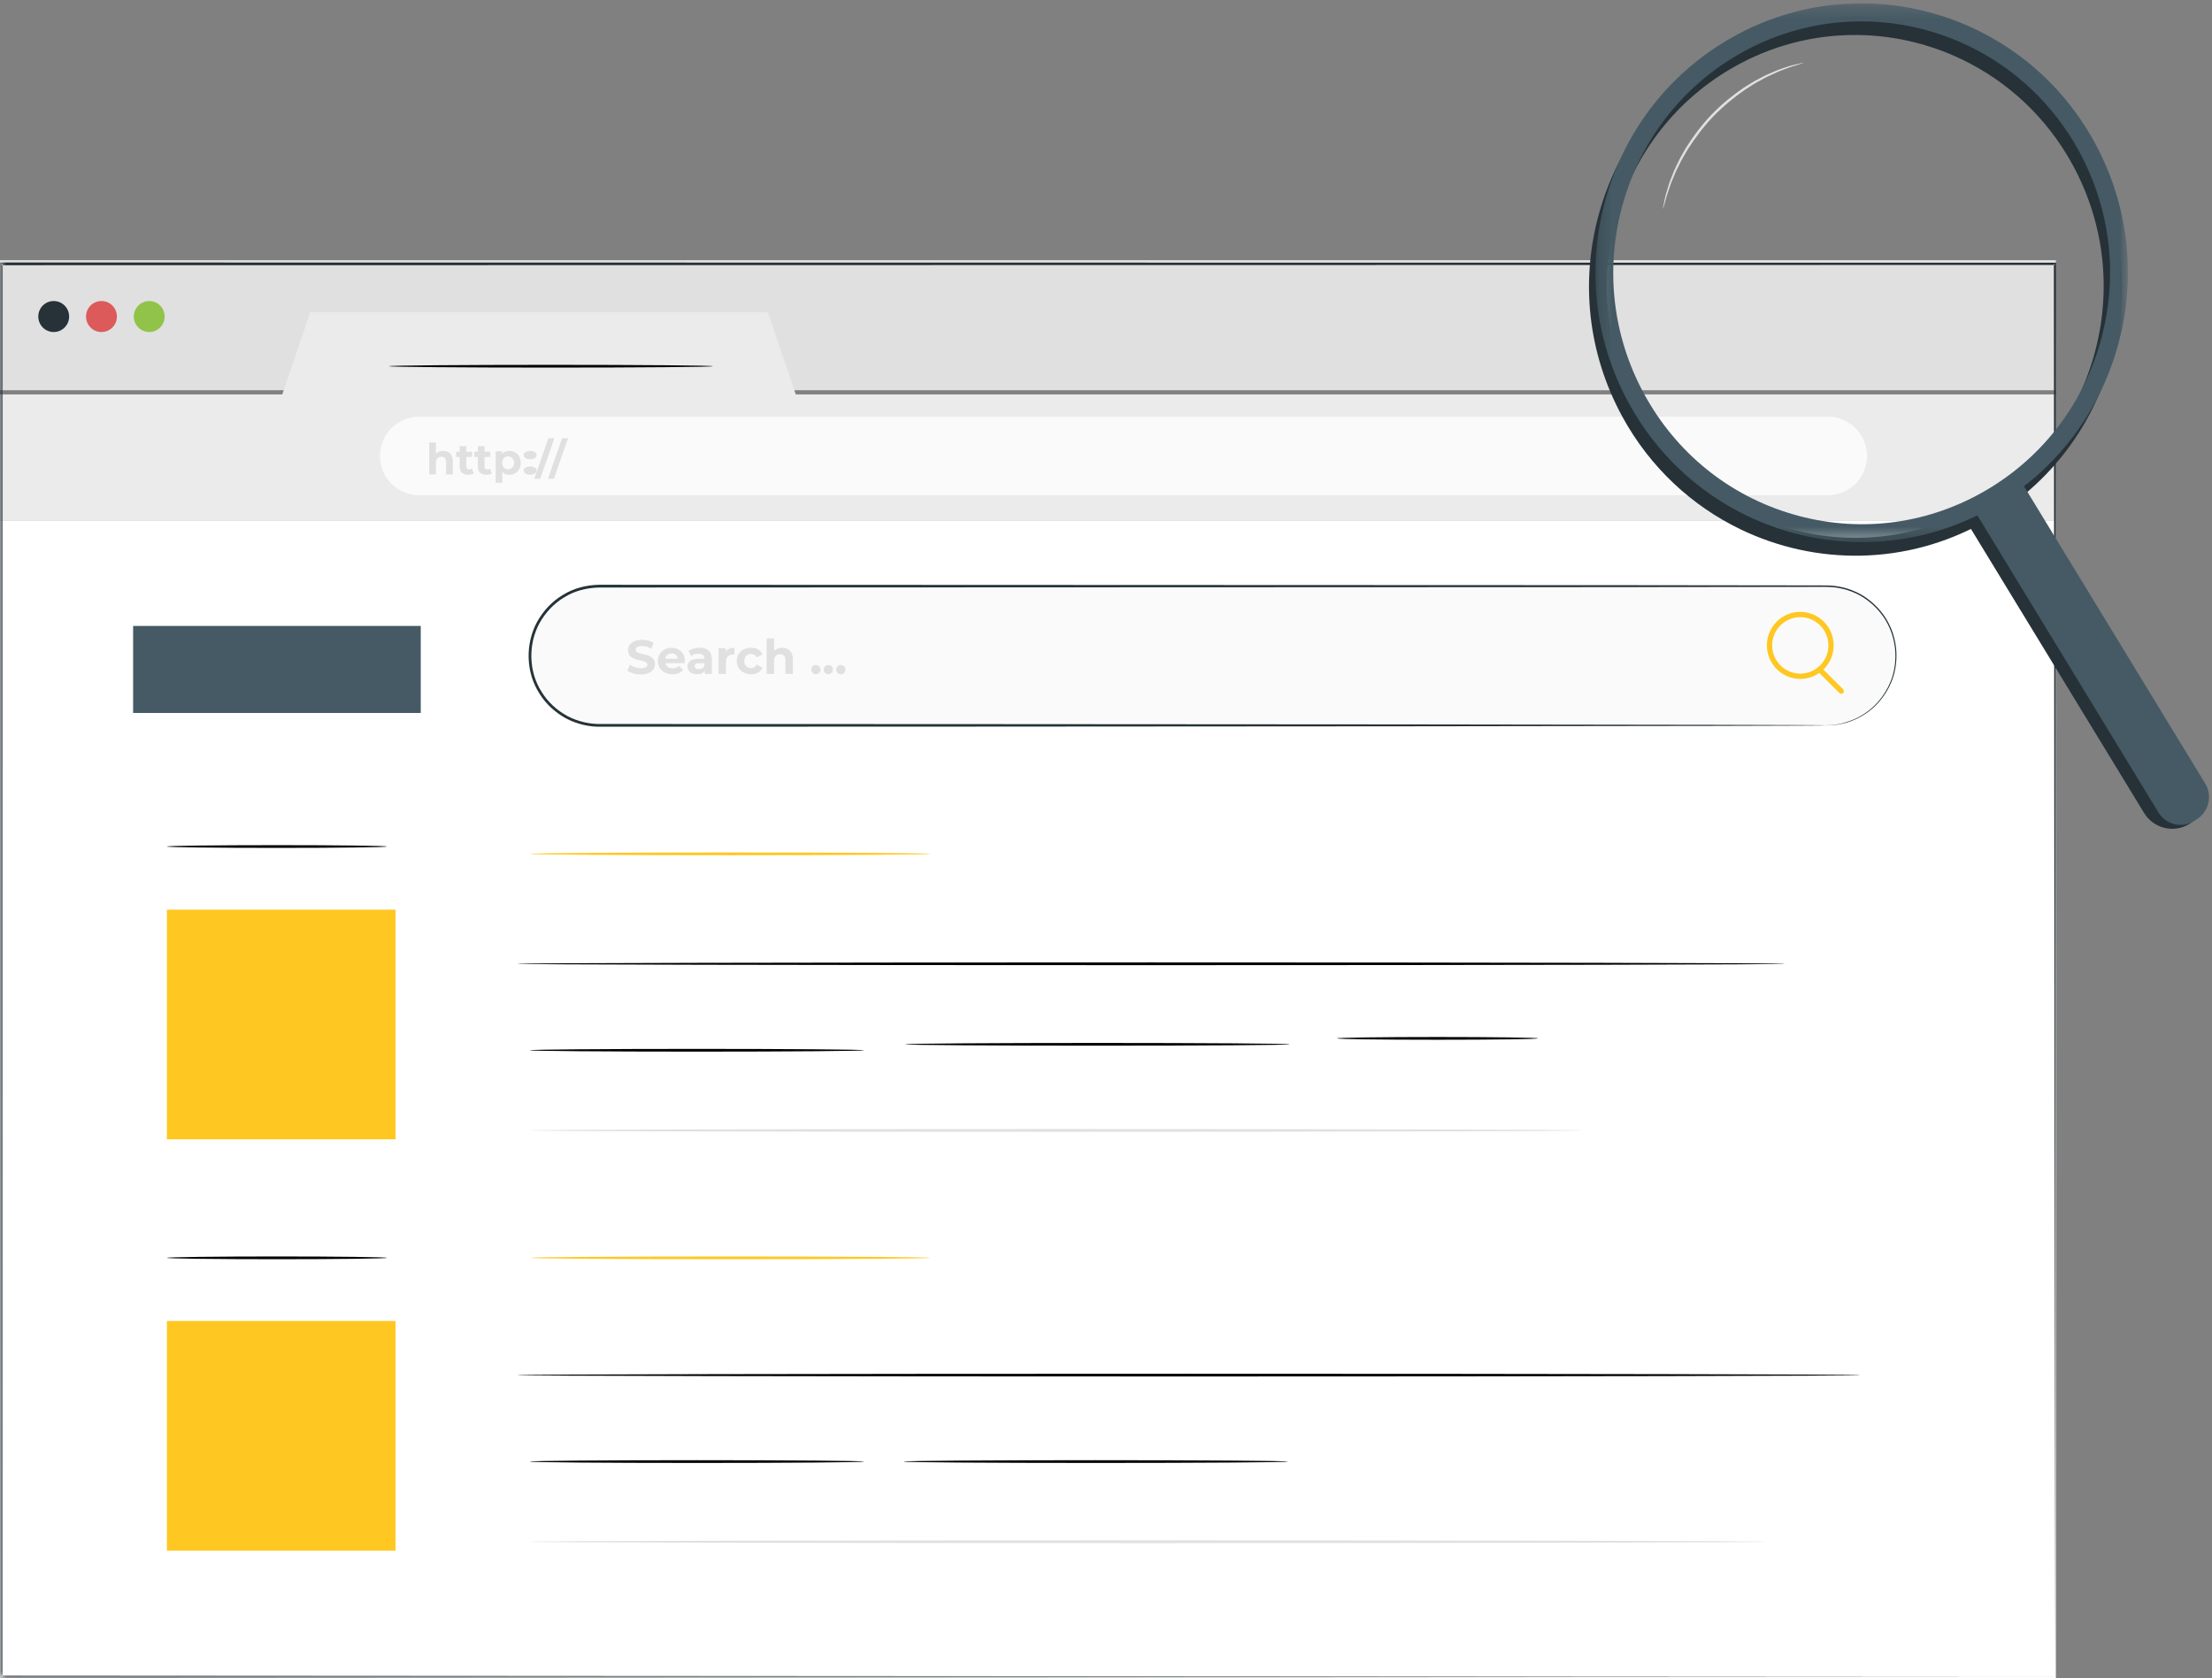 <?xml version="1.0" encoding="UTF-8"?>
<svg width="170px" height="129px" viewBox="0 0 170 129" version="1.1" xmlns="http://www.w3.org/2000/svg" xmlns:xlink="http://www.w3.org/1999/xlink">
    <rect x="0" y="0" width="170" height="129" fill="#808080" stroke="none"/>
    <title>Group 83</title>
    <defs>
        <polygon id="path-1" points="0 129 169.765 129 169.765 0.258 0 0.258"></polygon>
        <polygon id="path-3" points="0.212 0.258 41.137 0.258 41.137 41.675 0.212 41.675"></polygon>
    </defs>
    <g id="Farm-to-Fork-Bootcamp-v2" stroke="none" stroke-width="1" fill="none" fill-rule="evenodd">
        <g id="Foreword" transform="translate(-538, -704)">
            <g id="Group-83" transform="translate(538, 704)">
                <polygon id="Fill-1" fill="#E0E0E0" points="0 30 158 30 158 20 0 20"></polygon>
                <polygon id="Fill-2" fill="#FFFFFF" points="0 129 158 129 158 40 0 40"></polygon>
                <polygon id="Fill-3" fill="#EBEBEB" points="23.844 24 21.694 30.321 0 30.321 0 40 158 40 158 30.321 61.159 30.321 59.01 24"></polygon>
                <g id="Group-70">
                    <path d="M5.314,24.333 C5.314,24.991 4.783,25.525 4.127,25.525 C3.473,25.525 2.942,24.991 2.942,24.333 C2.942,23.674 3.473,23.141 4.127,23.141 C4.783,23.141 5.314,23.674 5.314,24.333" id="Fill-4" fill="#263238"></path>
                    <path d="M8.985,24.333 C8.985,24.991 8.454,25.525 7.798,25.525 C7.143,25.525 6.612,24.991 6.612,24.333 C6.612,23.674 7.143,23.141 7.798,23.141 C8.454,23.141 8.985,23.674 8.985,24.333" id="Fill-6" fill="#DC5A5A"></path>
                    <path d="M12.655,24.333 C12.655,24.991 12.124,25.525 11.469,25.525 C10.814,25.525 10.283,24.991 10.283,24.333 C10.283,23.674 10.814,23.141 11.469,23.141 C12.124,23.141 12.655,23.674 12.655,24.333" id="Fill-8" fill="#91C34B"></path>
                    <path d="M140.487,38.07 L32.207,38.07 C30.548,38.07 29.202,36.719 29.202,35.051 C29.202,33.384 30.548,32.033 32.207,32.033 L140.487,32.033 C142.146,32.033 143.491,33.384 143.491,35.051 C143.491,36.719 142.146,38.07 140.487,38.07" id="Fill-10" fill="#FAFAFA"></path>
                    <path d="M34.799,35.454 L34.799,36.473 L34.285,36.473 L34.285,35.533 C34.285,35.245 34.153,35.112 33.926,35.112 C33.678,35.112 33.5,35.265 33.5,35.593 L33.5,36.473 L32.986,36.473 L32.986,34.016 L33.5,34.016 L33.5,34.878 C33.638,34.738 33.836,34.665 34.064,34.665 C34.482,34.665 34.799,34.91 34.799,35.454" id="Fill-12" fill="#E0E0E0"></path>
                    <path d="M36.408,36.387 C36.303,36.464 36.148,36.5 35.99,36.5 C35.571,36.5 35.327,36.285 35.327,35.861 L35.327,35.129 L35.054,35.129 L35.054,34.731 L35.327,34.731 L35.327,34.298 L35.841,34.298 L35.841,34.731 L36.283,34.731 L36.283,35.129 L35.841,35.129 L35.841,35.854 C35.841,36.007 35.924,36.09 36.062,36.09 C36.138,36.09 36.214,36.066 36.27,36.023 L36.408,36.387 Z" id="Fill-14" fill="#E0E0E0"></path>
                    <path d="M37.803,36.387 C37.698,36.464 37.543,36.5 37.384,36.5 C36.966,36.5 36.722,36.285 36.722,35.861 L36.722,35.129 L36.448,35.129 L36.448,34.731 L36.722,34.731 L36.722,34.298 L37.236,34.298 L37.236,34.731 L37.678,34.731 L37.678,35.129 L37.236,35.129 L37.236,35.854 C37.236,36.007 37.318,36.09 37.457,36.09 C37.533,36.09 37.609,36.066 37.665,36.023 L37.803,36.387 Z" id="Fill-16" fill="#E0E0E0"></path>
                    <path d="M39.504,35.583 C39.504,35.275 39.31,35.09 39.053,35.09 C38.796,35.09 38.601,35.275 38.601,35.583 C38.601,35.891 38.796,36.076 39.053,36.076 C39.31,36.076 39.504,35.891 39.504,35.583 M40.025,35.583 C40.025,36.142 39.64,36.5 39.142,36.5 C38.921,36.5 38.74,36.431 38.608,36.285 L38.608,37.116 L38.094,37.116 L38.094,34.692 L38.585,34.692 L38.585,34.897 C38.713,34.741 38.905,34.666 39.142,34.666 C39.64,34.666 40.025,35.023 40.025,35.583" id="Fill-18" fill="#E0E0E0"></path>
                    <path d="M40.243,36.175 C40.243,35.984 40.465,35.857 40.743,35.857 C41.022,35.857 41.243,35.984 41.243,36.175 C41.243,36.364 41.022,36.5 40.743,36.5 C40.465,36.5 40.243,36.364 40.243,36.175 M40.243,34.986 C40.243,34.795 40.465,34.669 40.743,34.669 C41.022,34.669 41.243,34.795 41.243,34.986 C41.243,35.175 41.022,35.311 40.743,35.311 C40.465,35.311 40.243,35.175 40.243,34.986" id="Fill-20" fill="#E0E0E0"></path>
                    <polygon id="Fill-22" fill="#E0E0E0" points="42.149 33.685 42.607 33.685 41.519 36.805 41.061 36.805"></polygon>
                    <polygon id="Fill-24" fill="#E0E0E0" points="43.201 33.685 43.659 33.685 42.571 36.805 42.113 36.805"></polygon>
                    <path d="M140.389,55.762 L46.051,55.762 C43.108,55.762 40.724,53.366 40.724,50.411 C40.724,47.455 43.108,45.06 46.051,45.06 L140.389,45.06 C143.331,45.06 145.715,47.455 145.715,50.411 C145.715,53.366 143.331,55.762 140.389,55.762" id="Fill-26" fill="#FAFAFA"></path>
                    <path d="M140.389,55.762 C140.375,55.717 141.204,55.859 142.569,55.266 C143.23,54.954 144.023,54.437 144.654,53.554 C144.968,53.118 145.25,52.601 145.435,52.007 C145.616,51.413 145.705,50.747 145.656,50.048 C145.608,49.351 145.417,48.621 145.057,47.933 C144.699,47.244 144.153,46.613 143.469,46.113 C142.788,45.606 141.939,45.275 141.029,45.157 C140.575,45.106 140.102,45.115 139.62,45.117 C139.137,45.117 138.648,45.118 138.148,45.119 C134.156,45.124 129.611,45.129 124.586,45.135 C104.484,45.142 76.72,45.154 46.056,45.165 C45.119,45.18 44.176,45.414 43.38,45.909 C42.572,46.383 41.917,47.092 41.463,47.904 C40.573,49.543 40.629,51.651 41.633,53.2 C42.112,53.984 42.817,54.616 43.614,55.049 C44.422,55.47 45.323,55.683 46.233,55.657 C48.072,55.658 49.896,55.658 51.704,55.658 C58.935,55.66 65.91,55.662 72.554,55.664 C85.843,55.673 97.809,55.68 107.86,55.687 C117.907,55.701 126.038,55.713 131.662,55.721 C134.469,55.729 136.65,55.736 138.132,55.74 C138.87,55.745 139.433,55.749 139.815,55.751 C140.195,55.754 140.389,55.762 140.389,55.762 C140.389,55.762 140.195,55.769 139.815,55.773 C139.433,55.775 138.87,55.779 138.132,55.783 C136.65,55.788 134.469,55.794 131.662,55.803 C126.038,55.811 117.907,55.822 107.86,55.836 C97.809,55.843 85.843,55.85 72.554,55.859 C65.91,55.861 58.935,55.863 51.704,55.865 C49.896,55.865 48.072,55.866 46.233,55.866 C45.302,55.893 44.353,55.672 43.516,55.234 C42.687,54.784 41.955,54.128 41.457,53.312 C40.412,51.7 40.352,49.509 41.279,47.803 C41.751,46.958 42.432,46.221 43.272,45.728 C44.101,45.213 45.082,44.969 46.056,44.954 C76.72,44.966 104.484,44.977 124.586,44.985 C129.611,44.991 134.156,44.996 138.148,45.001 C138.648,45.001 139.137,45.002 139.62,45.003 C140.099,45.003 140.575,44.995 141.042,45.049 C141.97,45.171 142.835,45.512 143.527,46.031 C144.223,46.543 144.776,47.188 145.137,47.89 C145.502,48.591 145.692,49.334 145.738,50.043 C145.784,50.752 145.691,51.428 145.504,52.029 C145.314,52.631 145.025,53.152 144.704,53.591 C144.061,54.481 143.255,54.997 142.586,55.305 C141.906,55.61 141.337,55.691 140.962,55.74 C140.583,55.762 140.389,55.762 140.389,55.762" id="Fill-28" fill="#263238"></path>
                    <path d="M48.212,51.55 L48.413,51.102 C48.629,51.26 48.951,51.37 49.259,51.37 C49.61,51.37 49.753,51.253 49.753,51.094 C49.753,50.613 48.263,50.943 48.263,49.988 C48.263,49.55 48.615,49.186 49.343,49.186 C49.665,49.186 49.994,49.263 50.232,49.414 L50.049,49.866 C49.811,49.731 49.566,49.664 49.339,49.664 C48.988,49.664 48.852,49.797 48.852,49.958 C48.852,50.433 50.342,50.105 50.342,51.051 C50.342,51.481 49.987,51.848 49.255,51.848 C48.849,51.848 48.439,51.727 48.212,51.55" id="Fill-30" fill="#E0E0E0"></path>
                    <path d="M51.13,50.642 L52.1,50.642 C52.06,50.392 51.873,50.23 51.617,50.23 C51.357,50.23 51.17,50.389 51.13,50.642 M52.627,50.977 L51.137,50.977 C51.192,51.223 51.401,51.374 51.701,51.374 C51.91,51.374 52.06,51.311 52.195,51.183 L52.499,51.513 C52.316,51.723 52.041,51.834 51.686,51.834 C51.006,51.834 50.563,51.403 50.563,50.815 C50.563,50.223 51.013,49.797 51.613,49.797 C52.191,49.797 52.638,50.186 52.638,50.822 C52.638,50.866 52.631,50.929 52.627,50.977" id="Fill-32" fill="#E0E0E0"></path>
                    <path d="M54.136,51.179 L54.136,50.977 L53.744,50.977 C53.477,50.977 53.393,51.076 53.393,51.209 C53.393,51.352 53.514,51.447 53.715,51.447 C53.906,51.447 54.07,51.359 54.136,51.179 M54.707,50.675 L54.707,51.804 L54.173,51.804 L54.173,51.558 C54.067,51.738 53.861,51.833 53.572,51.833 C53.111,51.833 52.837,51.576 52.837,51.234 C52.837,50.885 53.082,50.642 53.682,50.642 L54.136,50.642 C54.136,50.396 53.99,50.252 53.682,50.252 C53.474,50.252 53.258,50.322 53.115,50.436 L52.91,50.035 C53.126,49.881 53.444,49.796 53.759,49.796 C54.359,49.796 54.707,50.076 54.707,50.675" id="Fill-34" fill="#E0E0E0"></path>
                    <path d="M56.447,49.797 L56.447,50.326 C56.399,50.322 56.363,50.319 56.319,50.319 C56.004,50.319 55.795,50.491 55.795,50.87 L55.795,51.804 L55.224,51.804 L55.224,49.826 L55.769,49.826 L55.769,50.087 C55.909,49.896 56.143,49.797 56.447,49.797" id="Fill-36" fill="#E0E0E0"></path>
                    <path d="M56.623,50.815 C56.623,50.22 57.081,49.796 57.721,49.796 C58.135,49.796 58.461,49.977 58.603,50.3 L58.161,50.539 C58.054,50.352 57.897,50.267 57.718,50.267 C57.429,50.267 57.202,50.469 57.202,50.815 C57.202,51.161 57.429,51.363 57.718,51.363 C57.897,51.363 58.054,51.282 58.161,51.091 L58.603,51.333 C58.461,51.649 58.135,51.833 57.721,51.833 C57.081,51.833 56.623,51.411 56.623,50.815" id="Fill-38" fill="#E0E0E0"></path>
                    <path d="M60.932,50.672 L60.932,51.804 L60.361,51.804 L60.361,50.76 C60.361,50.44 60.215,50.293 59.962,50.293 C59.688,50.293 59.49,50.462 59.49,50.826 L59.49,51.804 L58.919,51.804 L58.919,49.076 L59.49,49.076 L59.49,50.032 C59.644,49.877 59.864,49.797 60.116,49.797 C60.581,49.797 60.932,50.068 60.932,50.672" id="Fill-40" fill="#E0E0E0"></path>
                    <path d="M62.347,51.473 C62.347,51.26 62.504,51.12 62.702,51.12 C62.9,51.12 63.057,51.26 63.057,51.473 C63.057,51.683 62.9,51.833 62.702,51.833 C62.504,51.833 62.347,51.683 62.347,51.473" id="Fill-42" fill="#E0E0E0"></path>
                    <path d="M63.306,51.473 C63.306,51.26 63.464,51.12 63.661,51.12 C63.859,51.12 64.016,51.26 64.016,51.473 C64.016,51.683 63.859,51.833 63.661,51.833 C63.464,51.833 63.306,51.683 63.306,51.473" id="Fill-44" fill="#E0E0E0"></path>
                    <path d="M64.621,51.12 C64.818,51.12 64.975,51.26 64.975,51.473 C64.975,51.683 64.818,51.833 64.621,51.833 C64.423,51.833 64.266,51.683 64.266,51.473 C64.266,51.26 64.423,51.12 64.621,51.12 Z" id="Fill-46" fill="#E0E0E0"></path>
                    <path d="M29.739,65.076 C29.739,65.135 25.953,65.182 21.283,65.182 C16.612,65.182 12.827,65.135 12.827,65.076 C12.827,65.018 16.612,64.971 21.283,64.971 C25.953,64.971 29.739,65.018 29.739,65.076" id="Fill-48" fill="#000000"></path>
                    <mask id="mask-2" fill="white">
                        <use xlink:href="#path-1"></use>
                    </mask>
                    <g id="Clip-51"></g>
                    <polygon id="Fill-50" fill="#FFC721" mask="url(#mask-2)" points="12.827 87.584 30.399 87.584 30.399 69.931 12.827 69.931"></polygon>
                    <path d="M137.185,74.092 C137.185,74.15 115.371,74.197 88.469,74.197 C61.558,74.197 39.749,74.15 39.749,74.092 C39.749,74.033 61.558,73.986 88.469,73.986 C115.371,73.986 137.185,74.033 137.185,74.092" id="Fill-52" fill="#000000" mask="url(#mask-2)"></path>
                    <path d="M66.399,80.738 C66.399,80.797 60.651,80.844 53.562,80.844 C46.471,80.844 40.724,80.797 40.724,80.738 C40.724,80.68 46.471,80.633 53.562,80.633 C60.651,80.633 66.399,80.68 66.399,80.738" id="Fill-53" fill="#000000" mask="url(#mask-2)"></path>
                    <path d="M121.611,86.901 C121.611,86.96 103.502,87.007 81.17,87.007 C58.828,87.007 40.724,86.96 40.724,86.901 C40.724,86.843 58.828,86.796 81.17,86.796 C103.502,86.796 121.611,86.843 121.611,86.901" id="Fill-54" fill="#E0E0E0" mask="url(#mask-2)"></path>
                    <path d="M29.739,96.696 C29.739,96.754 25.953,96.802 21.283,96.802 C16.612,96.802 12.827,96.754 12.827,96.696 C12.827,96.637 16.612,96.59 21.283,96.59 C25.953,96.59 29.739,96.637 29.739,96.696" id="Fill-55" fill="#000000" mask="url(#mask-2)"></path>
                    <polygon id="Fill-56" fill="#FFC721" mask="url(#mask-2)" points="12.827 119.204 30.399 119.204 30.399 101.55 12.827 101.55"></polygon>
                    <path d="M142.974,105.711 C142.974,105.77 119.864,105.817 91.364,105.817 C62.853,105.817 39.749,105.77 39.749,105.711 C39.749,105.653 62.853,105.606 91.364,105.606 C119.864,105.606 142.974,105.653 142.974,105.711" id="Fill-57" fill="#000000" mask="url(#mask-2)"></path>
                    <path d="M66.399,112.358 C66.399,112.417 60.651,112.464 53.562,112.464 C46.471,112.464 40.724,112.417 40.724,112.358 C40.724,112.299 46.471,112.252 53.562,112.252 C60.651,112.252 66.399,112.299 66.399,112.358" id="Fill-58" fill="#000000" mask="url(#mask-2)"></path>
                    <path d="M135.698,118.521 C135.698,118.58 114.436,118.627 88.213,118.627 C61.982,118.627 40.724,118.58 40.724,118.521 C40.724,118.462 61.982,118.415 88.213,118.415 C114.436,118.415 135.698,118.462 135.698,118.521" id="Fill-59" fill="#E0E0E0" mask="url(#mask-2)"></path>
                    <path d="M157.932,128.903 C157.931,128.208 157.899,86.393 157.847,20.283 L157.931,20.368 C114.245,20.374 59.449,20.381 0.118,20.389 L0.105,20.389 L0.21,20.283 C0.207,59.054 0.204,95.893 0.201,128.903 L0.105,128.807 C93.202,128.864 157.075,128.903 157.932,128.903 C157.076,128.904 93.202,128.943 0.105,129 L0.009,129 L0.009,128.903 C0.006,95.893 0.003,59.054 8.0760095e-05,20.283 L8.0760095e-05,20.178 L0.105,20.178 L0.118,20.178 C59.449,20.185 114.245,20.193 157.931,20.198 L158.016,20.198 L158.016,20.283 C157.964,86.393 157.932,128.209 157.932,128.903" id="Fill-60" fill="#263238" mask="url(#mask-2)"></path>
                    <path d="M54.789,28.153 C54.789,28.211 49.217,28.258 42.344,28.258 C35.469,28.258 29.897,28.211 29.897,28.153 C29.897,28.094 35.469,28.047 42.344,28.047 C49.217,28.047 54.789,28.094 54.789,28.153" id="Fill-61" fill="#000000" mask="url(#mask-2)"></path>
                    <polygon id="Fill-62" fill="#455A64" mask="url(#mask-2)" points="10.231 54.809 32.336 54.809 32.336 48.119 10.231 48.119"></polygon>
                    <path d="M71.477,65.64 C71.477,65.698 64.603,65.745 56.126,65.745 C47.647,65.745 40.775,65.698 40.775,65.64 C40.775,65.581 47.647,65.534 56.126,65.534 C64.603,65.534 71.477,65.581 71.477,65.64" id="Fill-63" fill="#FFC721" mask="url(#mask-2)"></path>
                    <path d="M71.477,96.696 C71.477,96.754 64.603,96.802 56.126,96.802 C47.647,96.802 40.775,96.754 40.775,96.696 C40.775,96.637 47.647,96.59 56.126,96.59 C64.603,96.59 71.477,96.637 71.477,96.696" id="Fill-64" fill="#FFC721" mask="url(#mask-2)"></path>
                    <path d="M138.358,47.442 C137.166,47.442 136.196,48.416 136.196,49.614 C136.196,50.811 137.166,51.785 138.358,51.785 C139.55,51.785 140.52,50.811 140.52,49.614 C140.52,48.416 139.55,47.442 138.358,47.442 M138.358,52.191 C136.943,52.191 135.792,51.035 135.792,49.614 C135.792,48.192 136.943,47.036 138.358,47.036 C139.773,47.036 140.924,48.192 140.924,49.614 C140.924,51.035 139.773,52.191 138.358,52.191" id="Fill-65" fill="#FFC721" mask="url(#mask-2)"></path>
                    <path d="M141.51,53.335 C141.459,53.335 141.407,53.315 141.367,53.276 L139.696,51.608 C139.617,51.529 139.616,51.401 139.695,51.321 C139.773,51.242 139.901,51.241 139.98,51.32 L141.653,52.988 C141.731,53.067 141.732,53.195 141.653,53.275 C141.614,53.315 141.562,53.335 141.51,53.335" id="Fill-66" fill="#FFC721" mask="url(#mask-2)"></path>
                    <path d="M99.117,80.282 C99.117,80.34 92.504,80.387 84.349,80.387 C76.191,80.387 69.58,80.34 69.58,80.282 C69.58,80.223 76.191,80.176 84.349,80.176 C92.504,80.176 99.117,80.223 99.117,80.282" id="Fill-67" fill="#000000" mask="url(#mask-2)"></path>
                    <path d="M118.203,79.825 C118.203,79.884 114.744,79.931 110.478,79.931 C106.211,79.931 102.752,79.884 102.752,79.825 C102.752,79.767 106.211,79.719 110.478,79.719 C114.744,79.719 118.203,79.767 118.203,79.825" id="Fill-68" fill="#000000" mask="url(#mask-2)"></path>
                    <path d="M98.977,112.358 C98.977,112.417 92.365,112.464 84.209,112.464 C76.051,112.464 69.44,112.417 69.44,112.358 C69.44,112.299 76.051,112.252 84.209,112.252 C92.365,112.252 98.977,112.299 98.977,112.358" id="Fill-69" fill="#000000" mask="url(#mask-2)"></path>
                </g>
                <g id="Group-82" transform="translate(122, 0)">
                    <path d="M28.811,4.582 C23.444,1.993 16.964,1.966 11.372,5.086 C6.908,7.578 3.669,11.681 2.252,16.639 C0.835,21.597 1.409,26.818 3.869,31.339 C6.33,35.86 10.381,39.14 15.278,40.575 C20.174,42.01 25.33,41.428 29.794,38.936 C34.258,36.445 37.497,32.342 38.914,27.384 C40.332,22.426 39.757,17.205 37.297,12.684 C35.3,9.014 32.289,6.26 28.811,4.582 M11.765,40.692 C8.037,38.893 4.811,35.942 2.67,32.008 C0.033,27.163 -0.583,21.568 0.936,16.253 C2.455,10.939 5.926,6.542 10.711,3.872 C20.588,-1.641 33.052,2.012 38.497,12.015 C41.133,16.86 41.749,22.456 40.23,27.77 C38.711,33.084 35.24,37.481 30.455,40.151 C24.462,43.495 17.517,43.466 11.765,40.692" id="Fill-71" fill="#263238"></path>
                    <path d="M46.275,63.33 L46.275,63.33 C45.08,64.076 43.514,63.7 42.777,62.491 L29.402,40.543 C29.275,40.335 29.339,40.063 29.544,39.935 L32.397,38.152 C32.598,38.027 32.86,38.085 32.99,38.283 L47.057,59.714 C47.853,60.926 47.499,62.565 46.275,63.33" id="Fill-73" fill="#263238"></path>
                    <g id="Group-77" transform="translate(0.4, 0)">
                        <mask id="mask-4" fill="white">
                            <use xlink:href="#path-3"></use>
                        </mask>
                        <g id="Clip-76"></g>
                        <path d="M28.902,3.537 C23.536,0.948 17.056,0.921 11.464,4.041 C7,6.533 3.76,10.635 2.344,15.594 C0.926,20.552 1.501,25.773 3.961,30.293 C6.422,34.815 10.473,38.094 15.37,39.529 C20.266,40.964 25.422,40.383 29.886,37.891 C34.35,35.4 37.589,31.297 39.006,26.339 C40.424,21.38 39.848,16.16 37.388,11.639 C35.392,7.969 32.38,5.215 28.902,3.537 M11.857,39.647 C8.128,37.848 4.902,34.897 2.761,30.963 C0.125,26.118 -0.491,20.523 1.028,15.208 C2.546,9.894 6.018,5.496 10.803,2.827 C20.68,-2.686 33.144,0.967 38.588,10.97 C41.225,15.815 41.84,21.41 40.322,26.725 C38.803,32.039 35.332,36.436 30.546,39.106 C24.554,42.45 17.608,42.421 11.857,39.647" id="Fill-75" fill="#455A64" mask="url(#mask-4)"></path>
                    </g>
                    <path d="M46.825,62.987 L46.618,63.116 C45.685,63.698 44.463,63.406 43.887,62.461 L29.665,39.122 L33.248,36.882 L47.471,60.222 C48.047,61.166 47.757,62.404 46.825,62.987" id="Fill-78" fill="#455A64"></path>
                    <path d="M5.807,16.047 C5.793,16.044 5.834,15.817 5.92,15.407 C5.96,15.202 6.016,14.951 6.109,14.669 C6.198,14.385 6.281,14.055 6.429,13.711 C6.497,13.535 6.569,13.353 6.643,13.163 C6.719,12.973 6.819,12.785 6.912,12.586 C7.091,12.182 7.334,11.78 7.58,11.35 C8.103,10.511 8.753,9.634 9.538,8.807 C10.334,7.989 11.182,7.307 11.997,6.754 C12.414,6.494 12.805,6.236 13.198,6.045 C13.393,5.946 13.576,5.839 13.761,5.756 C13.946,5.676 14.125,5.599 14.296,5.525 C14.632,5.367 14.955,5.273 15.233,5.175 C15.509,5.073 15.755,5.009 15.957,4.964 C16.359,4.866 16.582,4.818 16.585,4.832 C16.588,4.845 16.371,4.918 15.977,5.038 C15.78,5.095 15.539,5.169 15.268,5.28 C14.997,5.387 14.68,5.489 14.35,5.653 C14.182,5.73 14.007,5.811 13.826,5.895 C13.645,5.98 13.465,6.089 13.275,6.19 C12.889,6.385 12.506,6.645 12.096,6.906 C11.297,7.46 10.464,8.138 9.679,8.945 C8.903,9.761 8.258,10.623 7.732,11.447 C7.486,11.868 7.24,12.263 7.057,12.659 C6.963,12.855 6.86,13.039 6.781,13.225 C6.703,13.411 6.629,13.59 6.557,13.762 C6.403,14.1 6.312,14.424 6.213,14.702 C6.111,14.979 6.045,15.224 5.994,15.426 C5.886,15.828 5.819,16.049 5.807,16.047" id="Fill-80" fill="#E0E0E0"></path>
                </g>
            </g>
        </g>
    </g>
</svg>